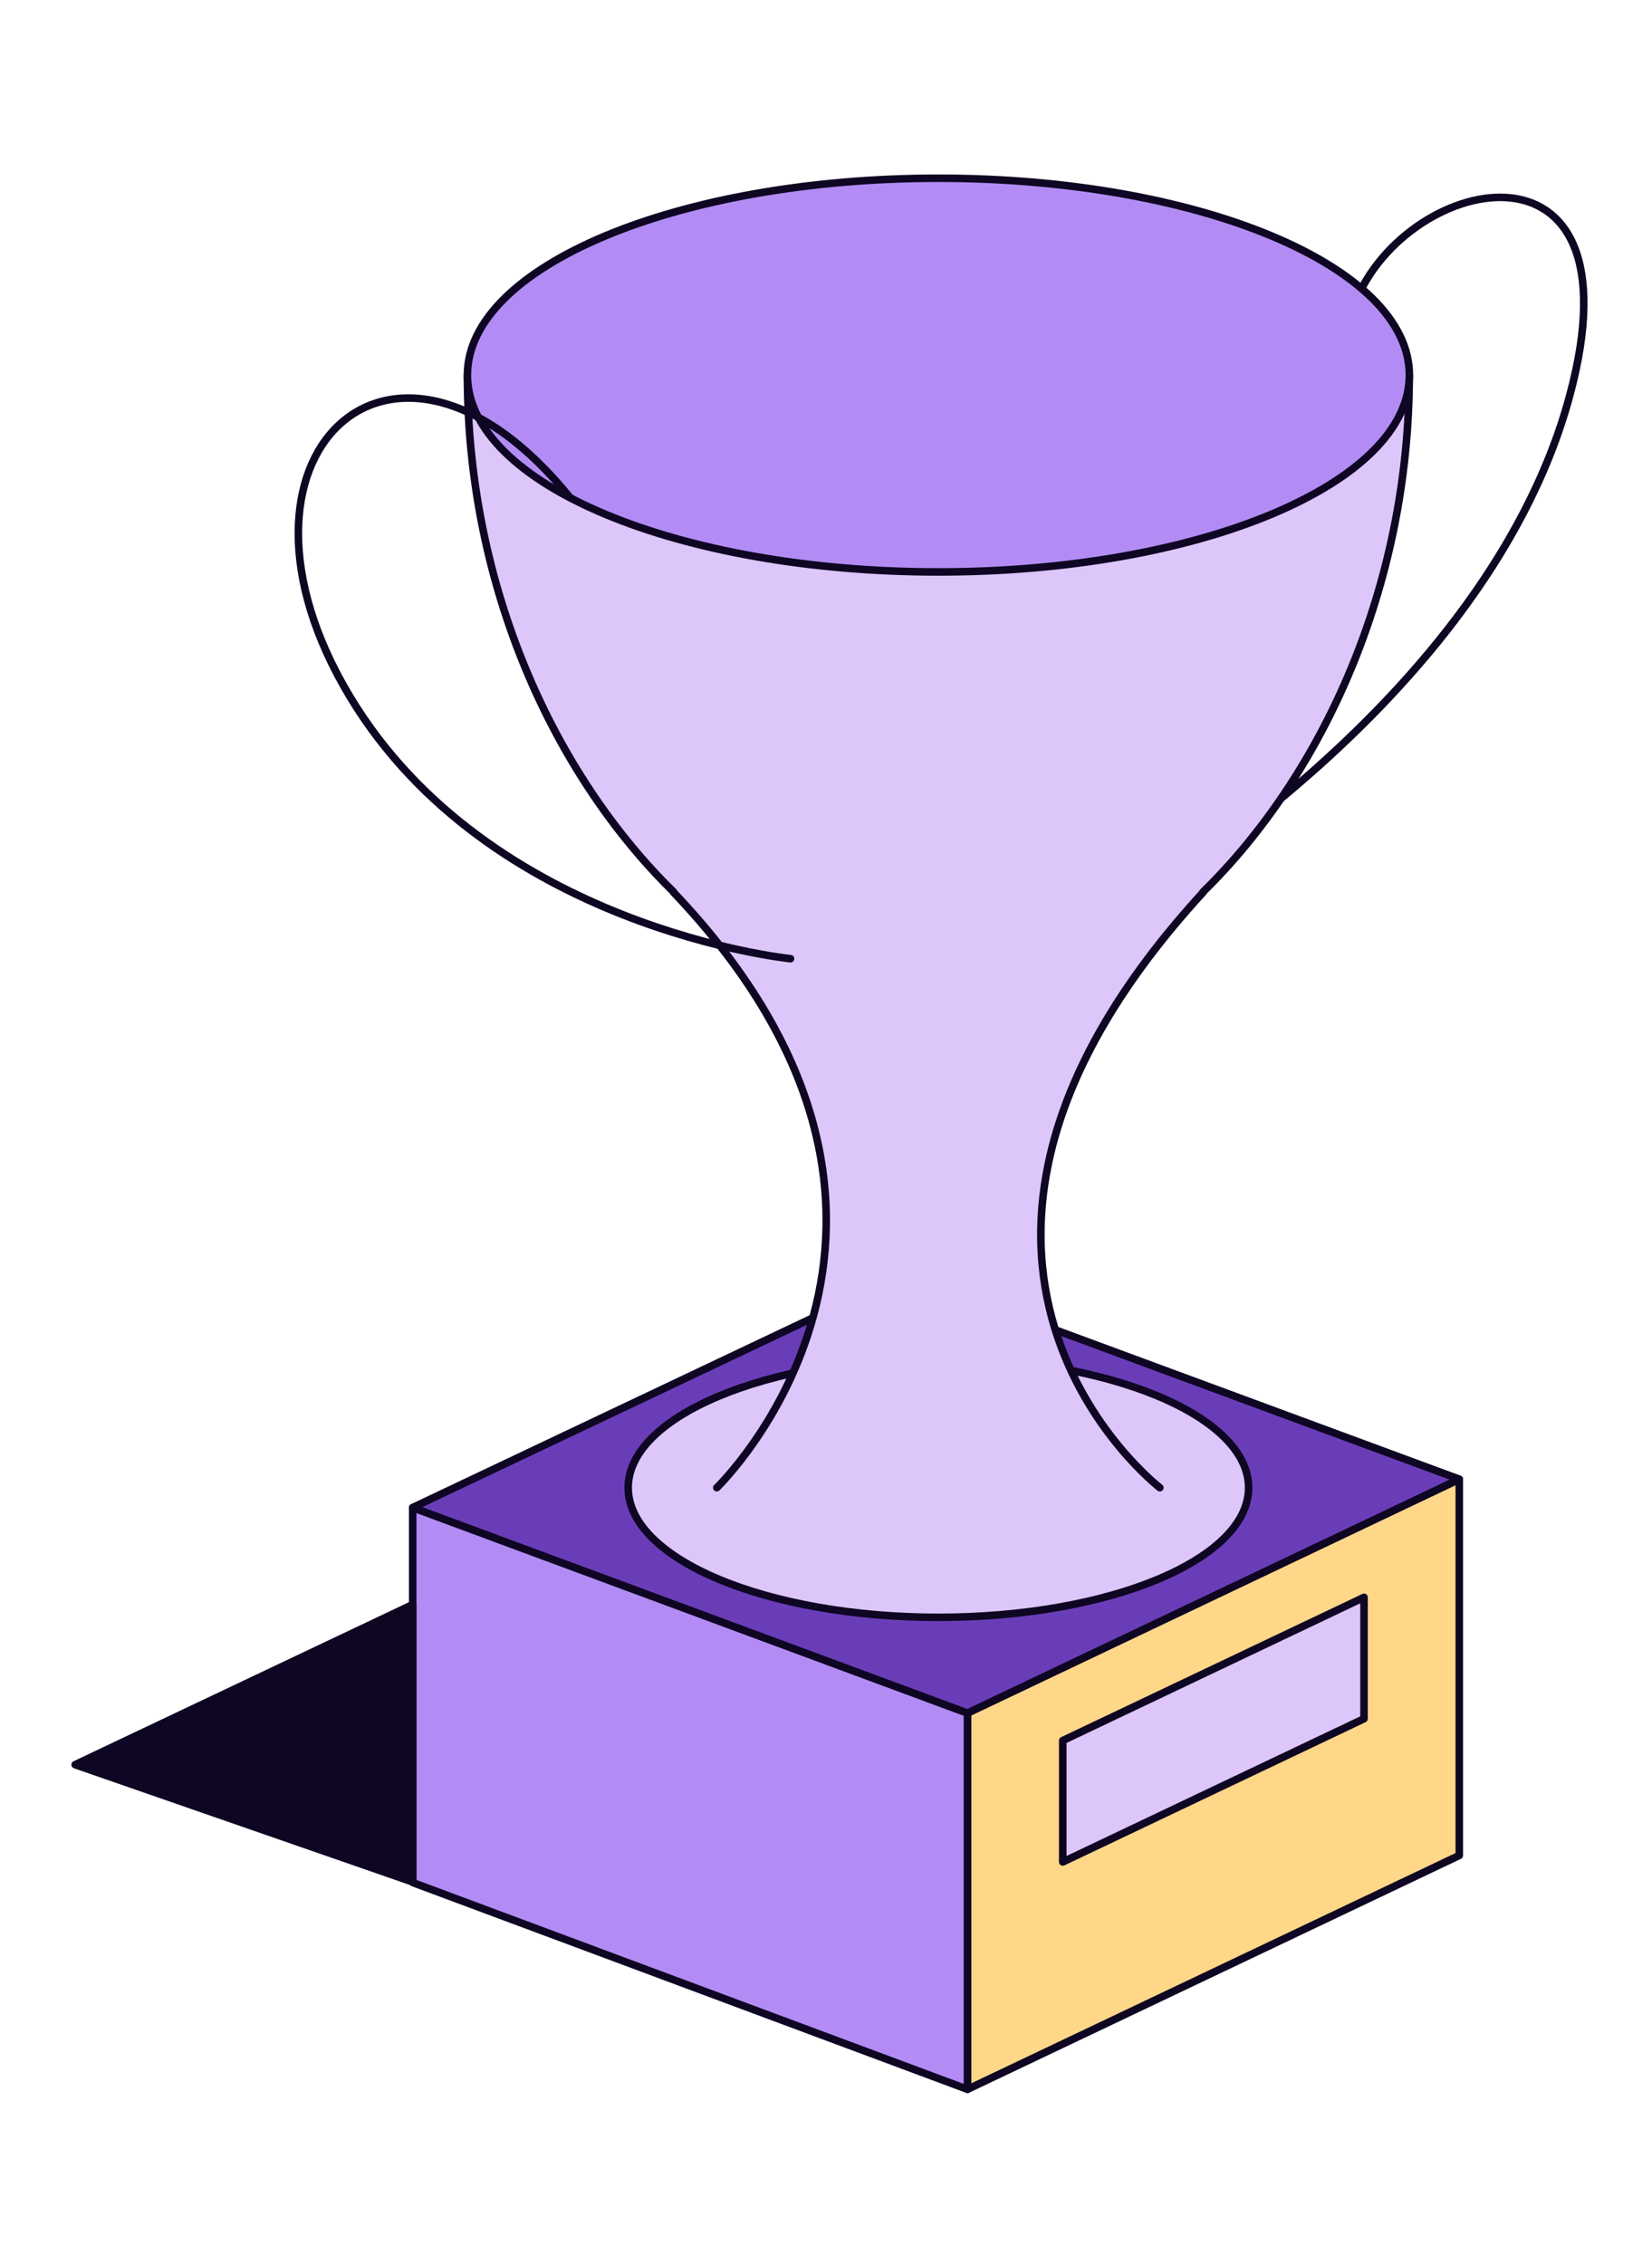 <svg xmlns="http://www.w3.org/2000/svg" width="219" height="300" viewBox="0 0 219 300" fill="none"><path d="M179.319 41.004C185.39 23.112 218.056 15.537 208.076 52.488C196.461 95.416 144.474 123.42 144.474 123.42" stroke="#0E0622" stroke-miterlimit="10" stroke-linecap="round" stroke-linejoin="round"></path><path d="M128.254 276.881L193.454 245.888V196.025L128.254 227.018V276.881Z" fill="#FFD789" stroke="#0E0622" stroke-miterlimit="10" stroke-linecap="round" stroke-linejoin="round"></path><path d="M140.884 246.753L180.823 227.77V211.682L140.884 230.665V246.753Z" fill="#DDC6F9" stroke="#0E0622" stroke-miterlimit="10" stroke-linecap="round" stroke-linejoin="round"></path><path d="M54.709 249.478L128.254 276.881V227.018L54.709 199.784V249.478Z" fill="#B28CF4" stroke="#0E0622" stroke-miterlimit="10" stroke-linecap="round" stroke-linejoin="round"></path><path d="M54.709 199.784L128.254 227.018L193.453 196.025L119.946 168.866L54.709 199.784Z" fill="#6A3DB8" stroke="#0E0622" stroke-miterlimit="10" stroke-linecap="round" stroke-linejoin="round"></path><path d="M124.401 214.332C147.113 214.332 165.524 206.64 165.524 197.153C165.524 187.665 147.113 179.974 124.401 179.974C101.689 179.974 83.277 187.665 83.277 197.153C83.277 206.64 101.689 214.332 124.401 214.332Z" fill="#DDC6F9" stroke="#0E0622" stroke-miterlimit="10" stroke-linecap="round" stroke-linejoin="round"></path><path d="M153.758 197.153C153.758 197.153 114.684 167.081 159.529 118.214H159.472C175.26 102.765 186.819 77.843 186.819 49.725H61.964C61.964 77.843 73.523 102.765 89.311 118.214H89.254C131.223 162.27 95.024 197.153 95.024 197.153" fill="#DDC6F9"></path><path d="M153.758 197.153C153.758 197.153 114.684 167.081 159.529 118.214H159.472C175.26 102.765 186.819 77.843 186.819 49.725H61.964C61.964 77.843 73.523 102.765 89.311 118.214H89.254C131.223 162.27 95.024 197.153 95.024 197.153" stroke="#0E0622" stroke-miterlimit="10" stroke-linecap="round" stroke-linejoin="round"></path><path d="M124.401 75.794C158.884 75.794 186.838 64.114 186.838 49.706C186.838 35.299 158.884 23.619 124.401 23.619C89.918 23.619 61.964 35.299 61.964 49.706C61.964 64.114 89.918 75.794 124.401 75.794Z" fill="#B28CF4" stroke="#0E0622" stroke-miterlimit="10" stroke-linecap="round" stroke-linejoin="round"></path><path d="M75.59 65.964C52.021 36.813 27.193 60.532 46.42 92.371C64.933 123.045 104.797 127.048 104.797 127.048" stroke="#0E0622" stroke-miterlimit="10" stroke-linecap="round" stroke-linejoin="round"></path><path d="M54.709 249.403L9.958 233.86L54.709 212.64V249.403Z" fill="#0E0622" stroke="#0E0622" stroke-miterlimit="10" stroke-linecap="round" stroke-linejoin="round"></path></svg>